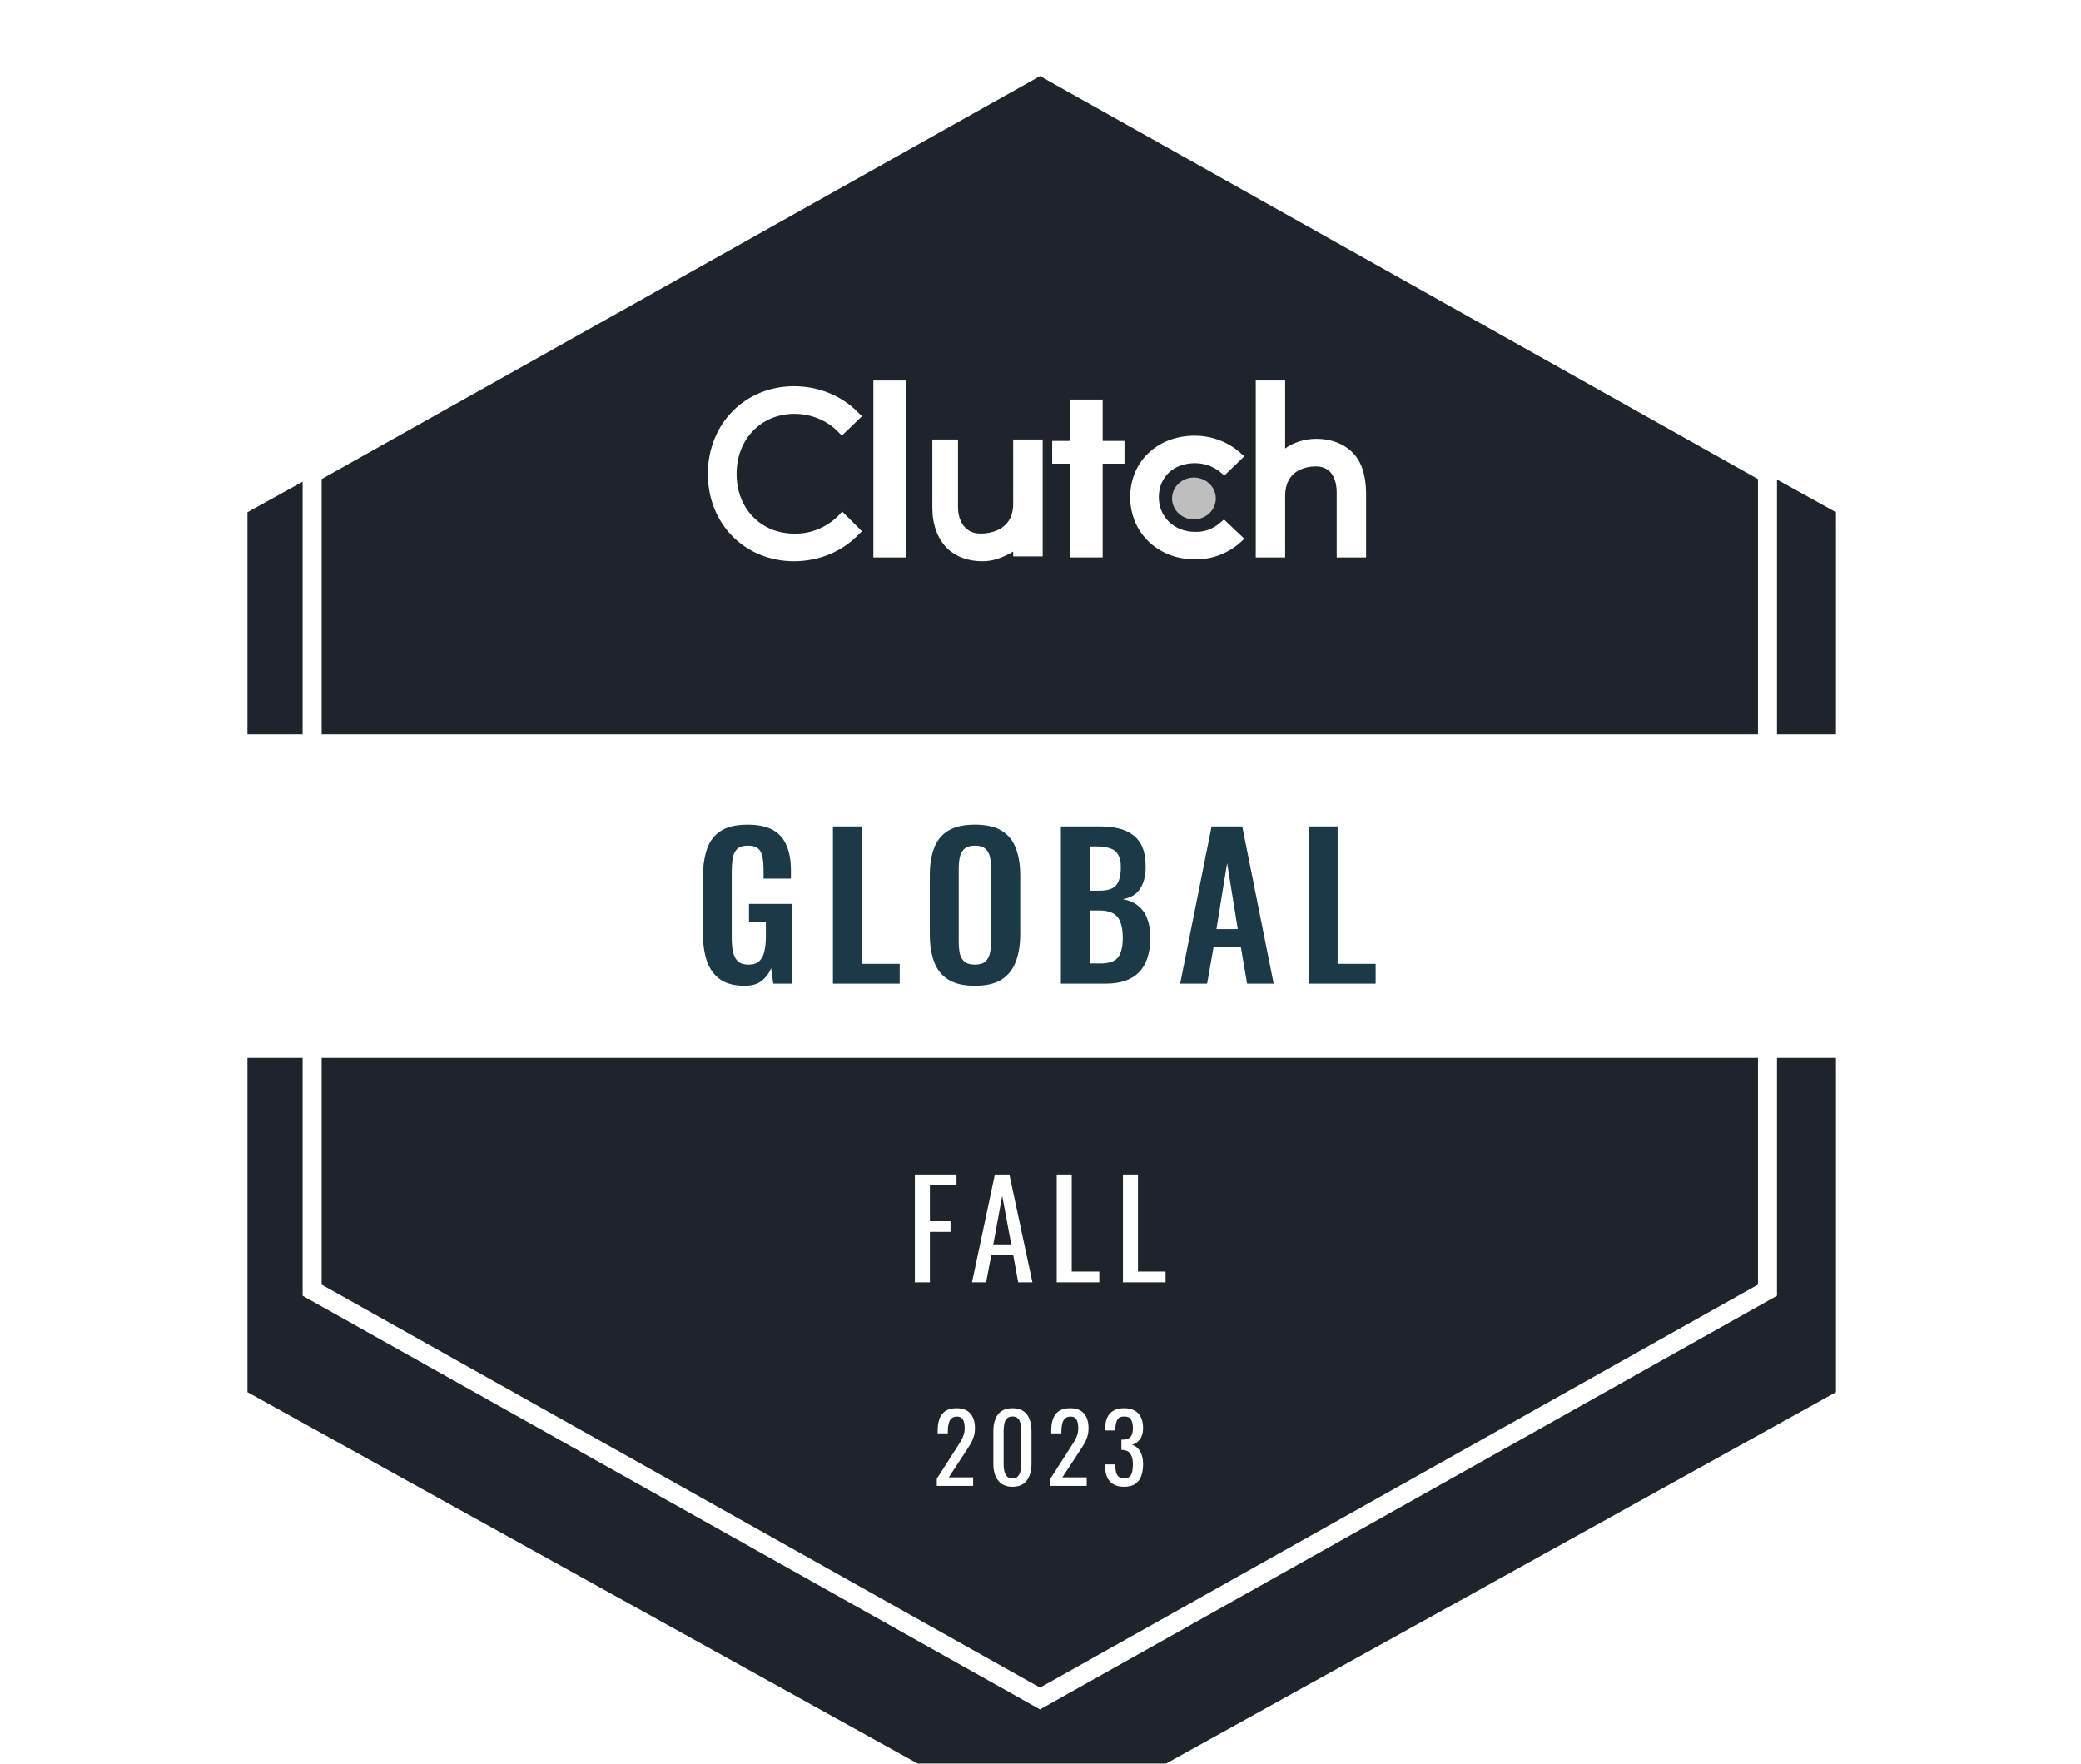 <?xml version="1.0" encoding="UTF-8"?> <svg xmlns="http://www.w3.org/2000/svg" width="118" height="100" viewBox="0 0 118 100" fill="none"><g clip-path="url(#clip0_6192_58418)"><path fill-rule="evenodd" clip-rule="evenodd" d="M17.268 65.264H0.548L6.447 56.333L0.548 46.926H17.268V65.264Z" fill="white"></path><path fill-rule="evenodd" clip-rule="evenodd" d="M100.332 65.264H117.052L111.153 56.333L117.052 46.926H100.332V65.264Z" fill="white"></path><path d="M9.178 59.859L20.289 66.02L16.346 55.987H9.178V59.859Z" fill="white"></path><path d="M108.315 59.858L97.204 66.019L101.146 55.986H108.315V59.858Z" fill="white"></path><g filter="url(#filter0_i_6192_58418)"><path d="M104.107 25.043V74.935L59.08 99.892L14.032 74.935V25.043L59.08 0.107L104.107 25.043Z" fill="#1F232C"></path></g><path fill-rule="evenodd" clip-rule="evenodd" d="M58.973 3.078L100.763 26.532V73.468L58.973 96.922L17.16 73.469V26.532L58.973 3.078ZM18.239 27.163V72.837L58.973 95.685L99.684 72.837V27.163L58.973 4.315L18.239 27.163Z" fill="white"></path><path fill-rule="evenodd" clip-rule="evenodd" d="M9.178 59.87C9.178 59.93 9.226 59.978 9.285 59.978H108.315C108.374 59.978 108.422 59.93 108.422 59.87V41.748C108.422 41.688 108.374 41.64 108.315 41.64H9.285C9.226 41.64 9.178 41.688 9.178 41.748V59.87Z" fill="white"></path><path d="M51.357 21.575H49.523V31.608H51.357V21.575Z" fill="white"></path><path d="M57.451 28.567C57.451 30.136 56.015 30.254 55.602 30.254C54.579 30.254 54.323 29.332 54.323 28.783V24.919H52.867V28.783C52.867 29.744 53.162 30.548 53.713 31.097C54.205 31.568 54.894 31.823 55.7 31.823C56.33 31.823 56.841 31.627 57.451 31.274V31.548H59.124V24.919H57.451V28.567Z" fill="white"></path><path d="M62.525 22.653H60.688V24.999H59.663V26.29H60.688V31.607H62.525V26.29H63.762V24.999H62.525V22.653Z" fill="white"></path><path d="M69.15 29.669C68.759 30 68.271 30.176 67.762 30.156C66.589 30.156 65.709 29.319 65.709 28.189C65.709 27.04 66.55 26.261 67.762 26.261C68.271 26.261 68.779 26.436 69.17 26.748L69.424 26.962L70.558 25.872L70.265 25.618C69.581 25.034 68.681 24.703 67.743 24.703C65.631 24.703 64.086 26.164 64.086 28.189C64.086 30.215 65.67 31.714 67.743 31.714C68.681 31.734 69.581 31.403 70.285 30.799L70.558 30.546L69.405 29.455L69.15 29.669Z" fill="white"></path><path d="M76.639 25.604C76.148 25.134 75.442 24.88 74.638 24.88C74.01 24.88 73.344 25.076 72.873 25.428V21.575H71.206V31.608H72.873V28.127C72.873 26.562 74.207 26.445 74.618 26.445C75.619 26.445 75.795 27.364 75.795 27.911V31.608H77.462V27.911C77.443 26.934 77.207 26.132 76.639 25.604Z" fill="white"></path><path d="M67.699 29.449C68.384 29.449 68.94 28.918 68.94 28.263C68.94 27.608 68.384 27.076 67.699 27.076C67.014 27.076 66.459 27.608 66.459 28.263C66.459 28.918 67.014 29.449 67.699 29.449Z" fill="#BEBEBE"></path><path d="M47.501 29.278C46.853 29.905 45.969 30.276 45.047 30.257C43.142 30.257 41.767 28.828 41.767 26.87C41.767 24.913 43.142 23.465 45.047 23.465C45.969 23.465 46.853 23.817 47.481 24.443L47.737 24.698L48.876 23.602L48.62 23.347C47.678 22.407 46.382 21.898 45.027 21.898C42.239 21.898 40.138 24.032 40.138 26.87C40.138 29.709 42.239 31.823 45.027 31.823C46.382 31.823 47.678 31.314 48.62 30.374L48.876 30.12L47.756 29.004L47.501 29.278Z" fill="white"></path><path d="M51.875 72.708V66.592H54.238V67.203H52.728V69.242H53.898V69.846H52.728V72.708H51.875ZM55.115 72.708L56.413 66.592H57.236L58.543 72.708H57.735L57.455 71.168H56.209L55.915 72.708H55.115ZM56.323 70.556H57.342L56.829 67.8L56.323 70.556ZM59.919 72.708V66.592H60.772V72.097H62.335V72.708H59.919ZM63.675 72.708V66.592H64.528V72.097H66.091V72.708H63.675Z" fill="white"></path><path d="M53.12 84.25V83.841L54.231 82.109C54.314 81.98 54.389 81.859 54.457 81.748C54.529 81.636 54.587 81.519 54.63 81.397C54.677 81.271 54.7 81.127 54.7 80.966C54.7 80.764 54.668 80.606 54.603 80.491C54.538 80.376 54.425 80.318 54.263 80.318C54.127 80.318 54.02 80.356 53.945 80.432C53.87 80.507 53.817 80.606 53.789 80.728C53.76 80.85 53.745 80.982 53.745 81.122V81.268H53.168V81.117C53.168 80.854 53.203 80.629 53.271 80.442C53.343 80.252 53.456 80.105 53.611 80C53.769 79.896 53.977 79.844 54.236 79.844C54.589 79.844 54.851 79.944 55.024 80.146C55.196 80.344 55.283 80.619 55.283 80.971C55.283 81.158 55.259 81.322 55.212 81.462C55.169 81.602 55.112 81.733 55.04 81.856C54.968 81.978 54.889 82.104 54.803 82.233L53.799 83.765H55.18V84.25H53.12ZM57.411 84.299C57.163 84.299 56.958 84.243 56.796 84.132C56.638 84.02 56.519 83.868 56.44 83.673C56.364 83.479 56.327 83.258 56.327 83.01V81.127C56.327 80.872 56.364 80.649 56.44 80.459C56.515 80.264 56.632 80.113 56.79 80.006C56.952 79.898 57.159 79.844 57.411 79.844C57.662 79.844 57.867 79.898 58.026 80.006C58.184 80.113 58.301 80.264 58.376 80.459C58.452 80.649 58.489 80.872 58.489 81.127V83.01C58.489 83.261 58.45 83.484 58.371 83.679C58.295 83.873 58.178 84.026 58.02 84.137C57.862 84.245 57.659 84.299 57.411 84.299ZM57.411 83.824C57.547 83.824 57.65 83.785 57.718 83.706C57.79 83.627 57.839 83.526 57.864 83.404C57.893 83.278 57.907 83.148 57.907 83.015V81.122C57.907 80.982 57.894 80.85 57.869 80.728C57.844 80.602 57.795 80.502 57.724 80.426C57.655 80.351 57.551 80.313 57.411 80.313C57.27 80.313 57.164 80.351 57.093 80.426C57.02 80.502 56.972 80.602 56.947 80.728C56.922 80.85 56.909 80.982 56.909 81.122V83.015C56.909 83.148 56.922 83.278 56.947 83.404C56.976 83.526 57.026 83.627 57.098 83.706C57.173 83.785 57.278 83.824 57.411 83.824ZM59.561 84.25V83.841L60.672 82.109C60.755 81.98 60.83 81.859 60.898 81.748C60.97 81.636 61.028 81.519 61.071 81.397C61.118 81.271 61.141 81.127 61.141 80.966C61.141 80.764 61.109 80.606 61.044 80.491C60.979 80.376 60.866 80.318 60.704 80.318C60.567 80.318 60.461 80.356 60.386 80.432C60.31 80.507 60.258 80.606 60.23 80.728C60.201 80.85 60.186 80.982 60.186 81.122V81.268H59.609V81.117C59.609 80.854 59.643 80.629 59.712 80.442C59.784 80.252 59.897 80.105 60.051 80C60.21 79.896 60.418 79.844 60.677 79.844C61.03 79.844 61.292 79.944 61.465 80.146C61.637 80.344 61.724 80.619 61.724 80.971C61.724 81.158 61.7 81.322 61.653 81.462C61.61 81.602 61.553 81.733 61.481 81.856C61.409 81.978 61.33 82.104 61.243 82.233L60.24 83.765H61.621V84.25H59.561ZM63.738 84.299C63.501 84.299 63.303 84.254 63.145 84.164C62.987 84.074 62.868 83.945 62.789 83.776C62.71 83.607 62.67 83.407 62.67 83.177V83.031H63.242C63.242 83.046 63.242 83.062 63.242 83.08C63.242 83.094 63.242 83.111 63.242 83.129C63.246 83.258 63.26 83.375 63.285 83.479C63.314 83.583 63.363 83.666 63.431 83.727C63.503 83.788 63.605 83.819 63.738 83.819C63.879 83.819 63.985 83.787 64.056 83.722C64.129 83.654 64.177 83.558 64.202 83.436C64.227 83.314 64.24 83.174 64.24 83.015C64.24 82.785 64.197 82.598 64.111 82.454C64.028 82.307 63.88 82.226 63.668 82.212C63.657 82.208 63.643 82.206 63.625 82.206C63.611 82.206 63.598 82.206 63.587 82.206V81.629C63.598 81.629 63.611 81.629 63.625 81.629C63.639 81.629 63.652 81.629 63.663 81.629C63.868 81.622 64.015 81.568 64.105 81.467C64.195 81.367 64.24 81.199 64.24 80.966C64.24 80.768 64.206 80.61 64.137 80.491C64.073 80.372 63.941 80.313 63.744 80.313C63.546 80.313 63.415 80.38 63.35 80.513C63.285 80.642 63.249 80.809 63.242 81.014C63.242 81.028 63.242 81.045 63.242 81.063C63.242 81.077 63.242 81.091 63.242 81.106H62.67V80.96C62.67 80.727 62.71 80.527 62.789 80.362C62.868 80.196 62.987 80.069 63.145 79.979C63.307 79.889 63.506 79.844 63.744 79.844C63.985 79.844 64.184 79.889 64.342 79.979C64.501 80.069 64.619 80.198 64.698 80.367C64.778 80.532 64.817 80.732 64.817 80.966C64.817 81.228 64.76 81.439 64.644 81.597C64.533 81.755 64.382 81.863 64.191 81.92C64.324 81.96 64.436 82.028 64.526 82.125C64.619 82.222 64.691 82.346 64.742 82.498C64.792 82.645 64.817 82.817 64.817 83.015C64.817 83.274 64.781 83.501 64.709 83.695C64.637 83.885 64.522 84.035 64.364 84.143C64.206 84.247 63.997 84.299 63.738 84.299Z" fill="white"></path><path d="M42.218 55.892C41.631 55.892 41.165 55.768 40.821 55.518C40.476 55.269 40.226 54.917 40.072 54.462C39.926 54 39.852 53.457 39.852 52.834V49.841C39.852 49.203 39.926 48.652 40.072 48.19C40.219 47.728 40.476 47.376 40.843 47.134C41.217 46.885 41.73 46.76 42.383 46.76C42.992 46.76 43.476 46.862 43.835 47.068C44.195 47.273 44.452 47.57 44.606 47.959C44.767 48.341 44.848 48.806 44.848 49.356V49.819H43.296V49.312C43.296 49.026 43.274 48.781 43.23 48.575C43.194 48.37 43.113 48.216 42.988 48.113C42.871 48.003 42.676 47.948 42.405 47.948C42.119 47.948 41.91 48.018 41.778 48.157C41.653 48.297 41.572 48.48 41.536 48.707C41.506 48.935 41.492 49.184 41.492 49.456V53.186C41.492 53.494 41.517 53.761 41.569 53.989C41.62 54.216 41.715 54.392 41.855 54.517C41.994 54.634 42.192 54.693 42.449 54.693C42.713 54.693 42.915 54.627 43.054 54.495C43.194 54.363 43.289 54.18 43.34 53.945C43.399 53.71 43.428 53.431 43.428 53.109V52.272H42.471V51.249H44.892V55.771H43.846L43.725 54.891C43.608 55.185 43.428 55.427 43.186 55.617C42.952 55.801 42.629 55.892 42.218 55.892ZM47.231 55.771V46.859H48.859V54.649H51.016V55.771H47.231ZM55.276 55.892C54.645 55.892 54.142 55.775 53.768 55.54C53.394 55.306 53.127 54.968 52.965 54.528C52.804 54.088 52.723 53.567 52.723 52.966V49.632C52.723 49.03 52.804 48.517 52.965 48.091C53.127 47.658 53.394 47.328 53.768 47.101C54.142 46.873 54.645 46.76 55.276 46.76C55.921 46.76 56.428 46.873 56.794 47.101C57.168 47.328 57.436 47.658 57.597 48.091C57.766 48.517 57.851 49.03 57.851 49.632V52.977C57.851 53.571 57.766 54.088 57.597 54.528C57.436 54.961 57.168 55.298 56.794 55.54C56.428 55.775 55.921 55.892 55.276 55.892ZM55.276 54.693C55.547 54.693 55.745 54.634 55.87 54.517C56.002 54.4 56.09 54.238 56.134 54.033C56.178 53.828 56.2 53.604 56.2 53.362V49.258C56.2 49.008 56.178 48.784 56.134 48.586C56.09 48.388 56.002 48.234 55.87 48.124C55.745 48.007 55.547 47.948 55.276 47.948C55.019 47.948 54.825 48.007 54.693 48.124C54.561 48.234 54.473 48.388 54.429 48.586C54.385 48.784 54.363 49.008 54.363 49.258V53.362C54.363 53.604 54.381 53.828 54.418 54.033C54.462 54.238 54.55 54.4 54.682 54.517C54.814 54.634 55.012 54.693 55.276 54.693ZM60.156 55.771V46.859H62.345C62.741 46.859 63.097 46.895 63.412 46.969C63.735 47.042 64.01 47.167 64.238 47.343C64.472 47.512 64.652 47.743 64.777 48.036C64.901 48.33 64.964 48.7 64.964 49.148C64.964 49.507 64.912 49.815 64.81 50.072C64.715 50.328 64.571 50.534 64.381 50.688C64.19 50.835 63.952 50.934 63.666 50.985C64.018 51.044 64.307 51.168 64.535 51.359C64.769 51.542 64.942 51.785 65.052 52.085C65.169 52.386 65.228 52.749 65.228 53.175C65.228 53.6 65.173 53.978 65.063 54.308C64.96 54.631 64.802 54.902 64.59 55.122C64.384 55.335 64.124 55.496 63.809 55.606C63.501 55.716 63.137 55.771 62.719 55.771H60.156ZM61.784 54.627H62.4C62.892 54.627 63.225 54.51 63.401 54.275C63.578 54.033 63.666 53.663 63.666 53.164C63.666 52.804 63.621 52.514 63.533 52.294C63.453 52.067 63.313 51.898 63.115 51.788C62.925 51.678 62.668 51.623 62.345 51.623H61.784V54.627ZM61.784 50.501H62.334C62.657 50.501 62.906 50.453 63.082 50.358C63.258 50.263 63.379 50.116 63.445 49.918C63.519 49.72 63.556 49.47 63.556 49.169C63.556 48.854 63.5 48.612 63.39 48.443C63.288 48.267 63.13 48.15 62.917 48.091C62.705 48.025 62.433 47.992 62.103 47.992H61.784V50.501ZM66.919 55.771L68.701 46.859H70.44L72.222 55.771H70.715L70.363 53.714H68.811L68.448 55.771H66.919ZM68.976 52.679H70.187L69.582 48.938L68.976 52.679ZM74.219 55.771V46.859H75.847V54.649H78.004V55.771H74.219Z" fill="#1C3948"></path></g><defs><filter id="filter0_i_6192_58418" x="14.032" y="0.107" width="90.076" height="103.784" filterUnits="userSpaceOnUse" color-interpolation-filters="sRGB"><feFlood flood-opacity="0" result="BackgroundImageFix"></feFlood><feBlend mode="normal" in="SourceGraphic" in2="BackgroundImageFix" result="shape"></feBlend><feColorMatrix in="SourceAlpha" type="matrix" values="0 0 0 0 0 0 0 0 0 0 0 0 0 0 0 0 0 0 127 0" result="hardAlpha"></feColorMatrix><feOffset dy="4"></feOffset><feGaussianBlur stdDeviation="2"></feGaussianBlur><feComposite in2="hardAlpha" operator="arithmetic" k2="-1" k3="1"></feComposite><feColorMatrix type="matrix" values="0 0 0 0 0 0 0 0 0 0 0 0 0 0 0 0 0 0 0.1 0"></feColorMatrix><feBlend mode="normal" in2="shape" result="effect1_innerShadow_6192_58418"></feBlend></filter><clipPath id="clip0_6192_58418"><rect width="116.505" height="100" fill="white" transform="translate(0.548)"></rect></clipPath></defs></svg> 